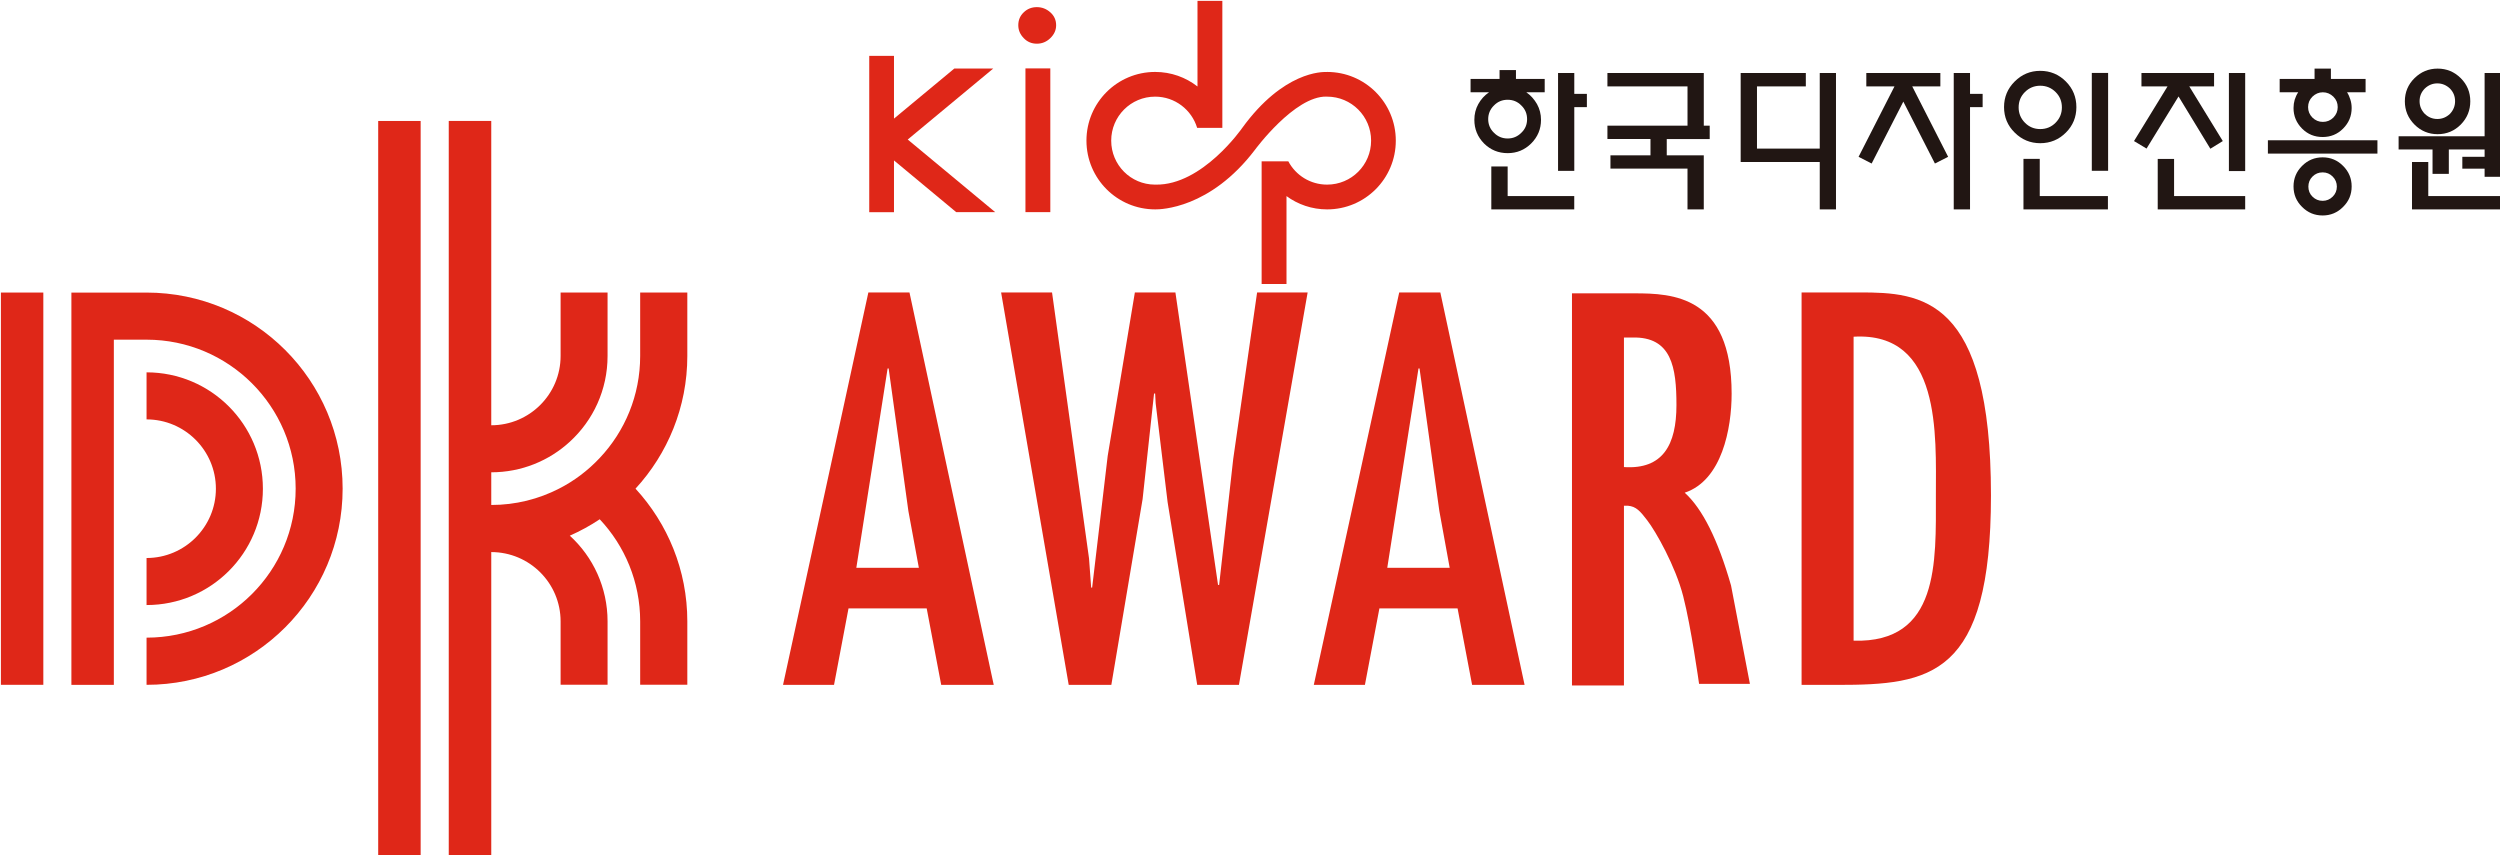<?xml version="1.0" encoding="utf-8"?>
<!-- Generator: Adobe Illustrator 16.0.0, SVG Export Plug-In . SVG Version: 6.00 Build 0)  -->
<!DOCTYPE svg PUBLIC "-//W3C//DTD SVG 1.1//EN" "http://www.w3.org/Graphics/SVG/1.1/DTD/svg11.dtd">
<svg version="1.1" id="레이어_1" xmlns="http://www.w3.org/2000/svg" xmlns:xlink="http://www.w3.org/1999/xlink" x="0px"
     y="0px" width="190px" height="65px" viewBox="0 0 190 65" enable-background="new 0 0 190 65" xml:space="preserve">
<g>
    <g>
        <g>
            <g>
                <path fill="#211613" d="M115.623,10.088c-0.289,0.291-0.637,0.437-1.041,0.437c-0.408,0-0.756-0.146-1.043-0.437
                    c-0.287-0.278-0.436-0.624-0.436-1.033c0-0.402,0.148-0.756,0.436-1.037c0.287-0.296,0.635-0.436,1.043-0.436
                    c0.404,0,0.752,0.14,1.041,0.436c0.293,0.281,0.436,0.635,0.436,1.037C116.059,9.464,115.916,9.81,115.623,10.088z
                     M118.412,12.987h1.234V8.14h0.957V7.132h-0.957V5.549h-1.234V12.987z M114.582,12.653h-1.242v3.26h6.303v-1.011h-5.061V12.653z
                     M112.35,7.912c-0.202,0.362-0.299,0.764-0.299,1.196c0,0.701,0.246,1.298,0.738,1.798c0.498,0.49,1.092,0.733,1.793,0.733
                    c0.697,0,1.289-0.243,1.785-0.733c0.5-0.5,0.75-1.097,0.75-1.798c0-0.433-0.104-0.834-0.304-1.196
                    c-0.21-0.364-0.476-0.666-0.812-0.898c0.008,0,0.474,0,1.396,0V6.001h-2.184V5.327h-1.247v0.674h-2.203v1.013h1.402
                    C112.825,7.246,112.551,7.548,112.35,7.912z"/>
                <path fill="#211613" d="M129.488,9.55h0.45v1.017h-3.265v1.238h2.814v4.108h-1.237v-3.097h-5.856v-1.012h3.042v-1.238h-3.272
                    V9.55h6.087V6.566h-6.087V5.549h7.324V9.55z"/>
                <path fill="#211613" d="M139.535,15.913h-1.234v-3.602h-6.01V5.549h4.952v1.018h-3.712v4.726h4.77V5.549h1.234V15.913z"/>
                <path fill="#211613" d="M141.84,5.549h5.627v1.018h-2.137l2.728,5.351l-1.004,0.51l-2.401-4.705l-2.408,4.705l-0.993-0.51
                    l2.729-5.351h-2.141V5.549z M148.484,5.549h1.238v1.583h0.958V8.14h-0.958v7.773h-1.238V5.549z"/>
                <path fill="#211613" d="M156.225,9.327c-0.318,0.323-0.709,0.482-1.167,0.482c-0.457,0-0.847-0.159-1.163-0.482
                    c-0.321-0.323-0.479-0.716-0.479-1.162c0-0.466,0.158-0.853,0.479-1.171c0.316-0.316,0.706-0.479,1.163-0.479
                    c0.458,0,0.849,0.163,1.167,0.479c0.32,0.318,0.479,0.705,0.479,1.171C156.704,8.611,156.545,9.004,156.225,9.327z
                     M157.006,6.193c-0.537-0.539-1.189-0.809-1.948-0.809c-0.755,0-1.403,0.27-1.941,0.809c-0.54,0.538-0.81,1.188-0.81,1.946
                    s0.27,1.41,0.81,1.939c0.538,0.536,1.187,0.805,1.941,0.805c0.759,0,1.411-0.269,1.948-0.805
                    c0.535-0.529,0.799-1.181,0.799-1.939S157.541,6.731,157.006,6.193z M160.216,5.545h-1.239v7.437h1.239V5.545z M160.202,14.902
                    h-5.181v-2.826h-1.238v3.837h6.419V14.902z"/>
                <path fill="#211613" d="M170.634,13.001h-1.237V5.549h1.237V13.001z M165.23,12.08h-1.243v3.833h6.647v-1.011h-5.404V12.08z
                     M168.933,10.721l-0.946,0.583l-2.418-3.974l-2.432,3.962l-0.952-0.571l2.547-4.154h-1.981V5.549h5.518v1.018h-1.883
                    L168.933,10.721z"/>
                <path fill="#211613" d="M177.284,14.946c-0.212,0.21-0.464,0.317-0.764,0.317c-0.304,0-0.556-0.107-0.771-0.317
                    c-0.213-0.207-0.313-0.466-0.313-0.761s0.1-0.558,0.313-0.767c0.215-0.214,0.467-0.317,0.771-0.317
                    c0.3,0,0.552,0.104,0.764,0.317c0.21,0.209,0.317,0.472,0.317,0.767S177.494,14.739,177.284,14.946z M178.076,12.61
                    c-0.43-0.435-0.947-0.652-1.556-0.652c-0.612,0-1.13,0.218-1.563,0.652c-0.433,0.432-0.649,0.953-0.649,1.558
                    c0,0.616,0.217,1.129,0.649,1.556c0.433,0.435,0.95,0.652,1.563,0.652c0.608,0,1.126-0.218,1.556-0.652
                    c0.433-0.427,0.65-0.939,0.65-1.556C178.727,13.563,178.509,13.042,178.076,12.61z M177.335,8.937
                    c-0.222,0.218-0.486,0.327-0.798,0.327c-0.309,0-0.568-0.109-0.792-0.327c-0.222-0.227-0.33-0.488-0.33-0.797
                    c0-0.311,0.108-0.571,0.33-0.795c0.224-0.213,0.483-0.331,0.792-0.331c0.312,0,0.576,0.118,0.798,0.331
                    c0.224,0.224,0.331,0.484,0.331,0.795C177.666,8.448,177.559,8.71,177.335,8.937z M180.685,10.661h-8.325v1.012h8.325V10.661z
                     M174.396,7.582c-0.058,0.202-0.088,0.406-0.088,0.629c0,0.604,0.217,1.125,0.649,1.561c0.433,0.433,0.95,0.641,1.563,0.641
                    c0.608,0,1.126-0.208,1.556-0.641c0.433-0.436,0.65-0.956,0.65-1.561c0-0.223-0.031-0.427-0.094-0.629
                    c-0.06-0.201-0.145-0.396-0.254-0.568h1.407V6.001h-2.636V5.214h-1.242v0.787h-2.652v1.013h1.408
                    C174.545,7.187,174.461,7.381,174.396,7.582z"/>
                <path fill="#211613" d="M186.198,8.652c-0.272,0.257-0.59,0.391-0.961,0.391c-0.367,0-0.688-0.134-0.955-0.391
                    c-0.265-0.278-0.393-0.594-0.393-0.958c0-0.382,0.128-0.693,0.393-0.963c0.268-0.257,0.588-0.394,0.955-0.394
                    c0.371,0,0.688,0.137,0.961,0.394c0.26,0.27,0.388,0.581,0.388,0.963C186.586,8.059,186.458,8.374,186.198,8.652z
                     M187.021,5.944c-0.486-0.484-1.069-0.73-1.762-0.73c-0.681,0-1.273,0.246-1.76,0.73c-0.486,0.48-0.73,1.065-0.73,1.755
                    s0.244,1.274,0.73,1.765c0.486,0.488,1.079,0.734,1.76,0.734c0.692,0,1.275-0.246,1.762-0.734
                    c0.48-0.49,0.721-1.075,0.721-1.765S187.502,6.425,187.021,5.944z M190.065,5.549h-1.235v4.805h-6.536v1.006h2.579v1.855h1.238
                    v-1.855h2.719v0.558h-1.693v0.903h1.693v0.617h1.235V5.549z M190.069,14.902h-5.52v-2.591h-1.237v3.602h6.757V14.902z"/>
            </g>
        </g>
        <g>
            <path fill="#DF2718" d="M80.266,1.917c0,0.371-0.146,0.697-0.441,0.982C79.53,3.184,79.188,3.321,78.8,3.321
                c-0.391,0-0.725-0.138-0.995-0.422c-0.278-0.285-0.415-0.611-0.415-0.982c0-0.392,0.137-0.718,0.415-0.981
                c0.27-0.262,0.604-0.394,0.995-0.394c0.388,0,0.729,0.132,1.024,0.394C80.119,1.199,80.266,1.525,80.266,1.917z M77.934,16.122
                V5.199h1.89v10.923H77.934z"/>
            <path fill="#DF2718" d="M92.897,9.719h-1.913c-0.416-1.376-1.688-2.374-3.192-2.374c-1.848,0-3.34,1.496-3.34,3.343
                s1.48,3.333,3.315,3.343l0,0c0.025,0,0.046,0,0.072,0h0.003l0,0c3.543,0.055,6.557-4.294,6.557-4.294
                c3.146-4.337,6.117-4.276,6.414-4.264l0,0c0.012,0,0.033-0.005,0.047-0.005c2.889,0,5.221,2.336,5.221,5.22
                c0,2.886-2.332,5.226-5.221,5.226c-1.154,0-2.221-0.376-3.086-1.011v6.681h-1.89v-9.307c-0.002,0-0.002-0.014-0.002-0.014h0.002
                l0,0h1.89l0,0h0.139c0.566,1.061,1.672,1.768,2.947,1.768c1.849,0,3.344-1.491,3.344-3.343c0-1.847-1.495-3.343-3.344-3.343
                c-0.014,0-0.035,0-0.047,0V7.342c-2.426-0.053-5.438,4.044-5.438,4.044c-3.402,4.478-7.18,4.532-7.565,4.527
                c-0.005,0-0.014,0-0.018,0c-2.886,0-5.222-2.34-5.222-5.226c0-2.884,2.336-5.22,5.222-5.22c1.214,0,2.329,0.413,3.217,1.106
                V0.065h1.889V9.719z"/>
            <polygon fill="#DF2718" points="75.634,16.122 68.987,10.604 75.486,5.209 72.528,5.209 67.943,9.014 67.943,4.248 66.062,4.248 
                66.062,16.127 67.943,16.127 67.943,12.193 72.671,16.122             "/>
        </g>
    </g>
    <g>
        <path fill="#DF2718" d="M11.138,42.409v3.575c4.883,0,8.842-3.956,8.842-8.839c0-4.89-3.959-8.847-8.842-8.847v3.576
            c2.904,0,5.27,2.359,5.27,5.271C16.407,40.049,14.042,42.409,11.138,42.409"/>
        <path fill="#DF2718" d="M11.138,22.236H8.652H7.968H5.426v29.812h3.226V25.815h2.486c6.25,0,11.332,5.071,11.332,11.322
            c0,6.262-5.082,11.325-11.332,11.325v3.585c8.231,0,14.902-6.673,14.902-14.91C26.04,28.909,19.369,22.236,11.138,22.236"/>
        <rect x="0.069" y="22.234" fill="#DF2718" width="3.224" height="29.812"/>
        <path fill="#DF2718" d="M52.236,22.232h-3.583v4.822c0,3.004-1.166,5.729-3.074,7.752c-0.893,0.95-1.933,1.741-3.094,2.331
            c-1.545,0.791-3.292,1.241-5.149,1.241v-2.483c2.299,0,4.398-0.88,5.969-2.323c1.77-1.62,2.87-3.935,2.87-6.518v-4.822h-3.569
            v4.822c0,2.91-2.366,5.266-5.27,5.266V9.192h-3.231v55.873h3.231V41.958c2.904,0,5.27,2.353,5.27,5.269v4.815h3.569v-4.815
            c0-2.575-1.1-4.901-2.87-6.515c0.795-0.354,1.552-0.762,2.274-1.248c1.909,2.03,3.074,4.761,3.074,7.763v4.815h3.583v-4.815
            c0-3.901-1.499-7.433-3.937-10.089c2.438-2.652,3.937-6.195,3.937-10.083V22.232z"/>
        <rect x="28.743" y="9.194" fill="#DF2718" width="3.226" height="55.871"/>
        <path fill="#DF2718" d="M69.038,38.843l-1.5-10.842h-0.079l-2.378,15.151h4.752L69.038,38.843z M69.12,22.225l6.404,29.827h-3.992
            l-1.103-5.813h-5.942l-1.101,5.813H59.51l6.486-29.827H69.12z"/>
        <polygon fill="#DF2718" points="79.955,22.225 82.766,42.438 82.929,44.658 83.003,44.658 84.185,34.647 86.25,22.225 
            89.331,22.225 92.571,44.456 92.655,44.456 93.724,34.887 95.54,22.225 99.381,22.225 94.159,52.052 90.988,52.052 88.739,38.167 
            87.831,30.653 87.791,29.908 87.708,29.908 86.838,37.931 84.461,52.052 81.222,52.052 76.084,22.225         "/>
        <path fill="#DF2718" d="M109.391,38.843l-1.507-10.842h-0.079l-2.373,15.151h4.744L109.391,38.843z M109.465,22.225l6.404,29.827
            h-3.989l-1.104-5.813h-5.941l-1.101,5.813h-3.885l6.492-29.827H109.465z"/>
        <path fill="#DF2718" d="M140.873,25.59v23.102c6.529,0.193,6.254-5.974,6.254-11.04C147.127,33.069,147.559,25.197,140.873,25.59
             M141.348,22.225c4.662,0,9.965,0.324,9.965,15.427c0,13.771-4.586,14.4-11.67,14.4h-2.723V22.225H141.348z"/>
        <path fill="#DF2718" d="M123.42,25.652h0.633c3.004-0.082,3.357,2.292,3.357,5.137c0,3.005-1.027,4.905-3.99,4.708V25.652z
             M131.559,44.497c-0.996-3.484-2.172-5.832-3.521-7.052c2.832-0.94,3.566-4.882,3.566-7.522c0-7.468-4.5-7.629-7.391-7.629h-4.743
            v29.801h3.95V38.434h0.295c0.635,0.053,0.94,0.415,1.472,1.108c0.642,0.826,2.149,3.476,2.738,5.78
            c0.597,2.311,1.204,6.653,1.204,6.653h3.864L131.559,44.497z"/>
    </g>
</g>
</svg>